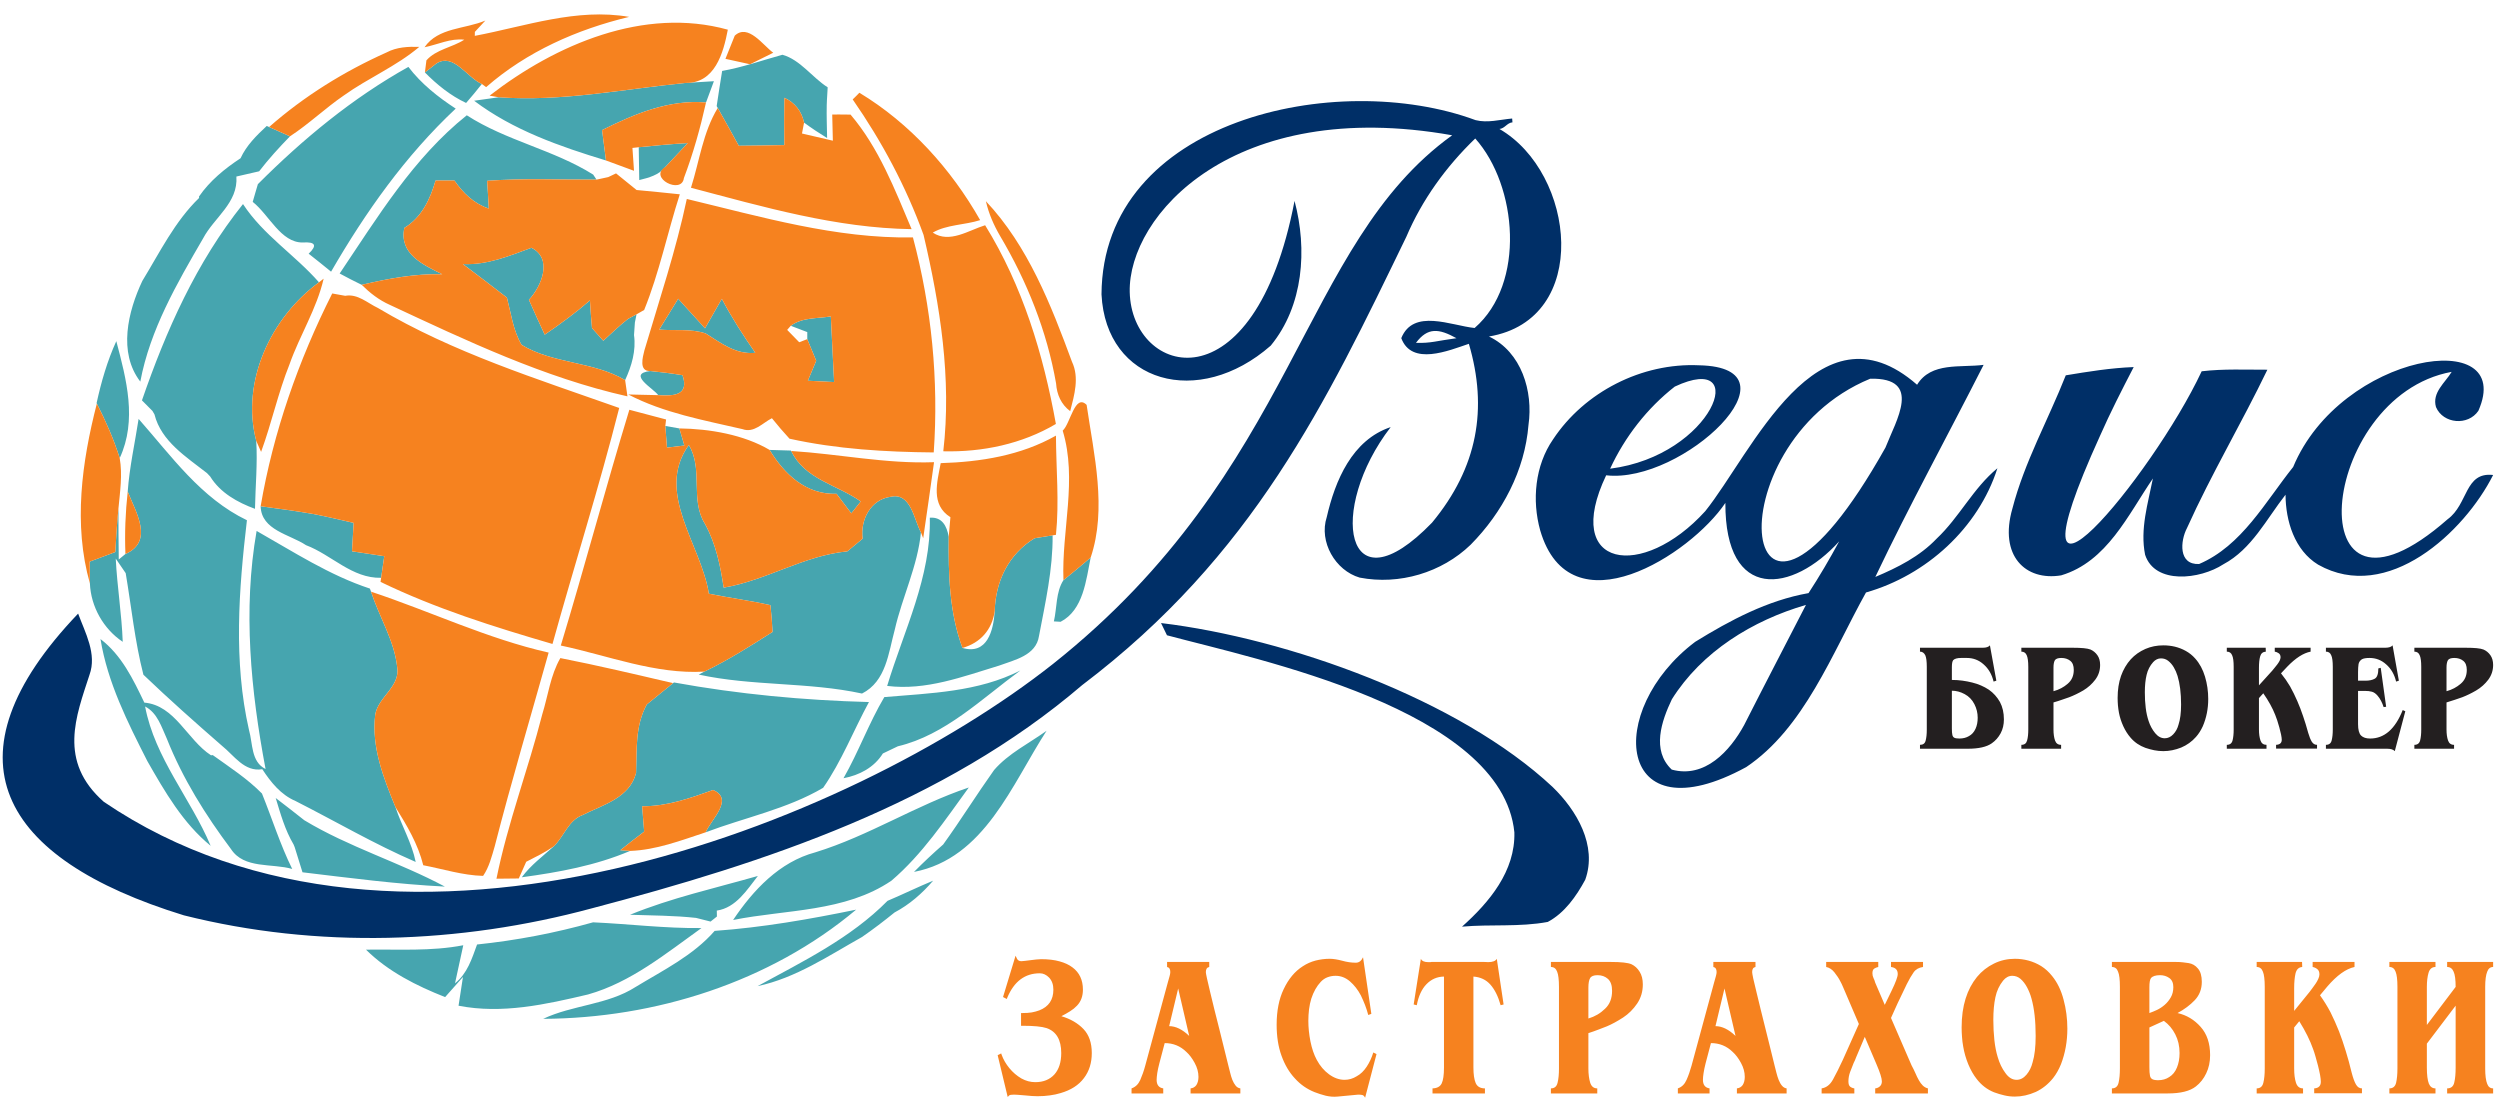 <?xml version="1.0" encoding="UTF-8"?>
<svg xmlns="http://www.w3.org/2000/svg" xmlns:xlink="http://www.w3.org/1999/xlink" width="155pt" height="69pt" viewBox="0 0 155 69" version="1.1">
<g id="surface1">
<path style=" stroke:none;fill-rule:evenodd;fill:rgb(27.499%,64.699%,68.599%);fill-opacity:1;" d="M 19.43 31.867 L 19.434 31.871 L 19.461 31.875 L 19.473 31.875 L 19.484 31.879 L 19.492 31.879 L 19.496 31.883 L 19.52 31.883 L 19.523 31.887 L 19.539 31.887 L 19.543 31.891 L 19.566 31.895 C 20.355 32.051 21.137 32.238 21.926 32.418 C 21.891 33.008 21.859 33.594 21.824 34.18 C 22.496 34.281 23.16 34.383 23.824 34.484 C 23.762 34.93 23.691 35.375 23.629 35.824 C 21.824 35.867 20.57 34.406 18.973 33.801 C 17.969 33.129 16.199 32.879 16.16 31.387 C 17.211 31.527 18.262 31.668 19.305 31.848 C 19.367 31.859 19.5 31.883 19.566 31.895 Z M 43.949 36.809 C 43.484 33.777 40.586 30.543 42.707 27.59 C 43.617 29.098 42.773 30.973 43.699 32.465 C 44.379 33.691 44.66 35.062 44.867 36.434 C 47.52 35.984 49.844 34.441 52.535 34.184 C 52.852 33.926 53.172 33.66 53.484 33.398 C 53.328 32.238 53.98 30.965 55.219 30.801 C 56.477 30.516 56.656 32.195 57.098 33.008 C 56.895 35.098 55.941 37 55.477 39.035 C 55.082 40.48 54.945 42.238 53.445 43 C 50.117 42.277 46.656 42.551 43.32 41.824 L 43.668 41.641 C 45.145 40.93 46.523 40.055 47.898 39.18 C 47.875 38.625 47.828 38.066 47.766 37.52 C 46.504 37.234 45.215 37.07 43.949 36.809 Z M 44.441 56.457 L 44.449 56.824 L 44.055 57.137 C 43.832 57.086 43.383 56.969 43.156 56.91 C 41.801 56.762 40.426 56.762 39.062 56.715 C 41.605 55.672 44.34 55.066 46.988 54.309 C 46.312 55.172 45.633 56.281 44.441 56.457 Z M 55.027 55.852 C 55.98 55.449 56.902 54.996 57.855 54.602 C 57.176 55.395 56.383 56.086 55.461 56.574 C 54.805 57.105 54.137 57.617 53.445 58.094 C 51.363 59.262 49.336 60.637 46.969 61.141 C 49.785 59.605 52.734 58.172 55.027 55.852 Z M 18.27 52.523 C 18.25 52.48 18.215 52.398 18.203 52.359 C 17.672 51.465 17.391 50.457 17.094 49.477 C 17.688 49.93 18.281 50.391 18.867 50.855 C 21.629 52.523 24.746 53.453 27.582 54.969 C 24.625 54.82 21.688 54.434 18.754 54.082 C 18.633 53.691 18.391 52.91 18.27 52.523 Z M 13.082 46.828 L 13.191 46.816 C 14.234 47.566 15.336 48.277 16.242 49.199 C 16.871 50.754 17.371 52.363 18.117 53.875 C 16.867 53.512 15.133 53.887 14.324 52.645 C 12.738 50.531 11.324 48.266 10.348 45.809 C 10.012 45.078 9.77 44.207 8.996 43.801 C 9.602 47.008 11.828 49.512 13.062 52.441 C 11.344 51.039 10.219 49.086 9.137 47.191 C 7.91 44.777 6.668 42.316 6.23 39.621 C 7.539 40.617 8.254 42.113 8.949 43.562 C 10.852 43.727 11.605 45.871 13.082 46.828 Z M 13.031 29.543 C 12.977 29.488 12.883 29.387 12.832 29.332 C 11.562 28.336 9.996 27.367 9.578 25.695 C 9.551 25.641 9.488 25.531 9.453 25.48 C 9.293 25.316 8.965 24.988 8.801 24.824 C 10.293 20.496 12.18 16.254 15.066 12.652 C 16.316 14.57 18.285 15.801 19.777 17.504 C 16.797 19.68 14.922 23.66 15.887 27.336 C 15.973 28.738 15.836 30.145 15.809 31.547 C 14.723 31.148 13.656 30.555 13.031 29.543 Z M 37.398 21.121 L 37.473 21.062 C 37.953 20.629 38.426 20.168 38.941 19.77 L 39.465 19.488 L 39.363 19.996 C 39.348 20.188 39.324 20.578 39.309 20.773 C 39.445 21.742 39.16 22.695 38.758 23.566 C 36.773 22.398 34.305 22.57 32.34 21.383 C 31.812 20.492 31.688 19.441 31.43 18.453 C 30.523 17.75 29.613 17.062 28.699 16.371 C 30.207 16.445 31.57 15.867 32.949 15.363 C 34.293 16.035 33.578 17.742 32.793 18.59 C 33.109 19.316 33.441 20.031 33.773 20.75 C 34.742 20.086 35.695 19.391 36.578 18.625 C 36.613 19.195 36.648 19.77 36.703 20.34 C 36.875 20.535 37.227 20.926 37.398 21.121 Z M 12.344 12.273 L 12.336 12.188 C 13.008 11.211 13.934 10.457 14.914 9.812 C 15.281 9.012 15.906 8.398 16.539 7.809 L 16.684 7.875 C 17.012 8.02 17.652 8.309 17.977 8.453 C 17.305 9.145 16.656 9.855 16.066 10.621 C 15.598 10.727 15.125 10.84 14.656 10.945 C 14.773 12.578 13.281 13.477 12.594 14.777 C 10.969 17.574 9.305 20.438 8.699 23.66 C 7.312 21.852 7.93 19.316 8.824 17.418 C 9.906 15.648 10.836 13.73 12.344 12.273 Z M 53.008 6.027 C 53.043 5.992 53.105 5.93 53.141 5.895 C 53.105 5.93 53.043 5.992 53.008 6.027 Z M 29.578 58.559 C 32.012 58.305 34.414 57.848 36.77 57.184 C 39.008 57.285 41.242 57.566 43.492 57.539 C 41.285 59.117 39.117 60.906 36.461 61.656 C 33.832 62.277 31.133 62.883 28.43 62.355 C 28.496 61.91 28.637 61.02 28.703 60.574 C 28.473 60.832 28.012 61.355 27.773 61.621 C 27.73 61.668 27.641 61.773 27.598 61.82 C 25.816 61.117 24.066 60.238 22.691 58.879 C 24.703 58.848 26.73 58.992 28.723 58.605 C 28.594 59.199 28.344 60.375 28.211 60.965 C 28.977 60.359 29.262 59.426 29.578 58.559 Z M 44.309 57.715 C 47.266 57.504 50.18 56.996 53.082 56.398 C 47.719 60.902 40.609 63.133 33.676 63.168 C 35.512 62.301 37.668 62.305 39.402 61.195 C 41.113 60.156 42.973 59.246 44.309 57.715 Z M 50.551 52.844 C 53.863 51.828 56.801 49.918 60.066 48.824 C 58.598 50.84 57.188 52.965 55.27 54.602 C 52.387 56.559 48.746 56.379 45.453 57.039 C 46.699 55.184 48.324 53.441 50.551 52.844 Z M 61.633 47.742 C 62.531 46.707 63.789 46.098 64.887 45.309 C 62.73 48.637 61.047 53.215 56.668 54.059 C 57.25 53.469 57.855 52.902 58.477 52.359 C 59.57 50.844 60.551 49.262 61.633 47.742 Z M 41.73 42.355 L 41.785 42.312 C 45.77 43.039 49.824 43.418 53.875 43.527 C 52.918 45.289 52.18 47.199 51.035 48.844 C 48.793 50.164 46.176 50.684 43.754 51.602 C 44.105 50.785 45.523 49.547 44.211 48.98 C 42.785 49.488 41.352 50 39.812 49.988 C 39.84 50.387 39.91 51.168 39.938 51.562 C 39.441 51.934 38.945 52.324 38.457 52.715 C 38.609 52.727 38.914 52.75 39.062 52.758 C 36.934 53.664 34.641 54.082 32.352 54.391 C 32.902 53.641 33.656 53.086 34.34 52.469 C 34.977 51.848 35.238 50.855 36.133 50.527 C 37.383 49.895 39.035 49.477 39.438 47.922 C 39.488 46.473 39.375 44.996 40.102 43.676 C 40.645 43.238 41.188 42.793 41.73 42.355 Z M 54.828 43.219 C 57.676 42.977 60.648 42.906 63.262 41.57 C 60.879 43.309 58.598 45.578 55.668 46.27 C 55.434 46.379 54.969 46.598 54.738 46.715 C 54.199 47.582 53.281 48.066 52.297 48.25 C 53.23 46.621 53.871 44.832 54.828 43.219 Z M 65.934 35.969 C 66.496 35.508 67.066 35.051 67.621 34.57 C 67.336 35.965 67.172 37.816 65.758 38.551 L 65.34 38.527 C 65.535 37.691 65.457 36.703 65.934 35.969 Z M 57.648 32.098 C 58.402 32.039 58.703 32.602 58.82 33.281 C 58.797 35.602 58.855 37.969 59.672 40.172 C 61.203 40.621 61.598 39.094 61.672 37.898 C 61.719 36.047 62.531 34.352 64.145 33.371 C 64.422 33.328 64.98 33.234 65.262 33.191 C 65.281 35.301 64.809 37.371 64.418 39.43 C 64.238 40.645 62.898 40.914 61.938 41.27 C 59.684 41.953 57.402 42.828 55.004 42.527 C 56.039 39.098 57.738 35.77 57.648 32.098 Z M 47.715 27.895 C 48.047 27.906 48.703 27.922 49.035 27.934 L 49.055 27.961 C 49.902 29.734 51.91 30.051 53.367 31.09 C 53.219 31.273 52.926 31.645 52.781 31.828 C 52.551 31.527 52.098 30.922 51.867 30.617 C 49.973 30.676 48.637 29.41 47.715 27.895 Z M 41.25 26.41 C 41.469 26.453 41.902 26.523 42.121 26.562 C 42.199 26.828 42.352 27.355 42.43 27.621 C 42.16 27.652 41.621 27.719 41.352 27.754 C 41.324 27.418 41.277 26.75 41.25 26.41 Z M 8.594 25.973 C 10.625 28.273 12.453 30.883 15.309 32.254 C 14.805 36.566 14.465 40.988 15.438 45.262 C 15.68 46.098 15.555 47.23 16.465 47.68 C 15.551 42.836 15.051 37.816 15.91 32.918 C 18.195 34.211 20.426 35.668 22.934 36.492 L 23.004 36.684 C 23.512 38.254 24.445 39.699 24.625 41.359 C 24.832 42.574 23.434 43.211 23.262 44.32 C 23.023 46.316 23.777 48.234 24.52 50.043 C 24.895 51.195 25.531 52.246 25.773 53.441 C 23.215 52.336 20.805 50.922 18.324 49.664 C 17.41 49.273 16.789 48.496 16.262 47.691 C 15.152 47.875 14.52 46.844 13.762 46.238 C 12.109 44.797 10.473 43.348 8.891 41.832 C 8.359 39.762 8.148 37.637 7.793 35.535 C 7.637 35.312 7.332 34.863 7.176 34.633 C 7.262 36.363 7.547 38.066 7.609 39.793 C 6.414 38.996 5.633 37.613 5.574 36.172 C 5.57 35.832 5.57 35.156 5.562 34.82 C 6.094 34.617 6.621 34.422 7.148 34.227 C 7.199 33.324 7.254 32.418 7.344 31.52 C 7.344 32.578 7.348 33.633 7.363 34.688 L 7.777 34.348 C 9.562 33.559 8.414 31.742 7.918 30.48 C 8.027 28.961 8.363 27.473 8.594 25.973 Z M 40.812 24.5 C 40.523 24.09 38.844 23.172 40.32 23.004 C 40.988 23.07 41.652 23.152 42.316 23.262 C 42.746 24.516 41.773 24.566 40.812 24.5 Z M 5.988 24.996 C 6.277 23.676 6.652 22.375 7.211 21.152 C 7.84 23.527 8.512 26.047 7.422 28.402 C 7.055 27.238 6.562 26.113 6.004 25.023 Z M 49.027 20.199 C 49.738 19.668 50.68 19.758 51.512 19.617 C 51.57 20.969 51.652 22.328 51.715 23.688 C 51.168 23.66 50.625 23.633 50.086 23.605 C 50.262 23.191 50.43 22.781 50.605 22.367 C 50.465 22.035 50.188 21.359 50.051 21.027 L 50.051 20.59 C 49.797 20.492 49.281 20.293 49.027 20.199 Z M 40.871 20.434 C 41.262 19.793 41.656 19.156 42.047 18.523 C 42.602 19.133 43.156 19.738 43.711 20.355 C 44.062 19.746 44.406 19.137 44.754 18.527 C 45.363 19.691 46.078 20.793 46.828 21.875 C 45.625 21.996 44.699 21.266 43.754 20.676 C 42.836 20.363 41.824 20.52 40.871 20.434 Z M 37.398 21.121 L 37.402 21.125 L 37.406 21.125 L 37.41 21.121 L 37.414 21.121 L 37.414 21.117 L 37.422 21.109 L 37.426 21.109 L 37.426 21.105 L 37.43 21.105 L 37.43 21.102 L 37.434 21.102 L 37.441 21.094 L 37.445 21.094 L 37.445 21.09 L 37.457 21.078 L 37.461 21.078 L 37.461 21.074 L 37.465 21.074 L 37.465 21.07 L 37.473 21.062 Z M 39.602 9.129 C 40.609 9.023 41.625 8.93 42.641 8.871 C 42.176 9.359 41.715 9.852 41.25 10.352 C 40.852 10.855 40.223 11.02 39.633 11.164 C 39.621 10.488 39.609 9.809 39.602 9.129 Z M 21.059 16.957 C 23.402 13.48 25.621 9.797 28.941 7.148 C 31.391 8.73 34.316 9.281 36.777 10.824 L 36.984 11.137 C 34.723 11.152 32.461 11.039 30.203 11.211 C 30.238 11.781 30.277 12.355 30.305 12.93 C 29.387 12.629 28.715 11.973 28.176 11.195 C 27.883 11.195 27.297 11.195 27.004 11.195 C 26.668 12.359 26.145 13.477 25.07 14.129 C 24.727 15.738 26.227 16.414 27.418 17.004 C 25.727 16.961 24.062 17.273 22.426 17.66 C 21.961 17.434 21.508 17.203 21.059 16.957 Z M 30.922 6.031 C 34.824 6.316 38.656 5.523 42.516 5.141 C 42.953 5.109 43.82 5.059 44.262 5.035 C 44.098 5.477 43.934 5.914 43.773 6.355 C 41.477 6.156 39.336 7.066 37.328 8.066 C 37.406 8.695 37.492 9.324 37.57 9.949 C 34.715 9.082 31.801 8.066 29.395 6.246 C 29.773 6.195 30.539 6.086 30.922 6.031 Z M 15.988 11.418 C 18.781 8.621 21.859 6.078 25.32 4.148 C 26.121 5.199 27.16 6.02 28.254 6.734 C 25.133 9.66 22.66 13.156 20.527 16.844 C 20.062 16.465 19.602 16.094 19.137 15.73 C 19.68 15.215 19.559 14.98 18.77 15.035 C 17.414 15.051 16.684 13.32 15.668 12.516 C 15.742 12.238 15.91 11.695 15.988 11.418 Z M 44.773 4.398 C 46.047 4.172 47.266 3.738 48.512 3.395 C 49.621 3.707 50.348 4.797 51.316 5.414 C 51.305 5.613 51.285 6.008 51.27 6.203 L 51.258 6.508 C 51.242 7.191 51.27 7.875 51.281 8.559 C 50.789 8.258 50.312 7.941 49.852 7.602 C 49.695 6.883 49.289 6.371 48.633 6.062 C 48.613 7.039 48.617 8.016 48.629 8.996 C 47.688 9.016 46.75 9.031 45.805 9.039 C 45.375 8.258 44.941 7.473 44.5 6.695 L 44.434 6.578 C 44.539 5.852 44.656 5.125 44.773 4.398 Z M 27.059 3.934 C 28.129 3.262 28.945 4.805 29.875 5.207 C 29.559 5.609 29.23 6.004 28.898 6.383 C 27.93 5.93 27.094 5.25 26.344 4.492 C 26.52 4.352 26.883 4.074 27.059 3.934 "/>
<path style=" stroke:none;fill-rule:evenodd;fill:rgb(0%,18.399%,40.399%);fill-opacity:1;" d="M 87.789 21.258 C 88.73 21.285 89.047 21.137 90.301 20.969 C 89.207 20.363 88.516 20.285 87.789 21.258 Z M 71.984 38.629 C 79.832 39.574 90.457 43.363 96.258 48.789 C 97.75 50.23 99.047 52.422 98.285 54.543 C 97.734 55.562 97.008 56.605 95.961 57.16 C 94.215 57.488 92.414 57.293 90.645 57.453 C 92.336 55.941 93.953 54.016 93.891 51.605 C 93.129 43.984 77.922 40.883 72.352 39.387 C 72.262 39.195 72.074 38.82 71.984 38.629 Z M 153.66 25.469 C 153.023 26.414 151.477 26.285 151.031 25.238 C 150.773 24.34 151.594 23.734 152.004 23.055 C 143.641 24.582 142.305 40.492 151.75 32.195 C 153.039 31.258 152.797 29.246 154.574 29.449 C 152.793 32.992 148.023 37.438 143.723 35.008 C 142.258 34.113 141.711 32.297 141.703 30.672 C 140.52 32.18 139.609 34.047 137.852 34.984 C 136.391 35.938 133.602 36.25 132.996 34.395 C 132.676 32.801 133.172 31.219 133.48 29.664 C 131.938 31.922 130.633 34.824 127.793 35.672 C 125.582 36.039 123.922 34.461 124.77 31.527 C 125.516 28.648 126.988 26.027 128.078 23.27 C 129.469 23.039 130.871 22.812 132.289 22.758 C 131.562 24.164 130.836 25.578 130.199 27.027 C 123.809 41.094 133.441 29.574 136.504 23.02 C 137.852 22.859 139.223 22.926 140.578 22.922 C 138.984 26.23 137.102 29.391 135.594 32.738 C 135.176 33.535 135.047 35.027 136.344 34.969 C 138.996 33.836 140.445 31.117 142.176 28.953 C 145.133 21.859 156 20.164 153.66 25.469 Z M 103.656 43.355 C 103.016 44.699 102.383 46.523 103.648 47.715 C 105.699 48.277 107.262 46.562 108.141 44.945 C 109.402 42.457 110.691 39.988 111.969 37.504 C 108.66 38.469 105.512 40.398 103.656 43.355 Z M 115.953 23.48 C 105.98 27.586 107.758 44.047 116.898 27.75 C 117.551 26.07 119.227 23.406 115.953 23.48 Z M 103.836 23.969 C 102.121 25.309 100.742 27.086 99.828 29.059 C 106.23 28.246 108.621 21.723 103.836 23.969 Z M 96.289 27.242 C 98.238 24.293 101.805 22.484 105.336 22.648 C 111.918 22.777 104.324 30.016 99.582 29.469 C 96.824 35.25 101.828 35.992 105.727 31.691 C 108.594 28.125 112.691 18.461 118.859 23.855 C 119.734 22.426 121.551 22.809 122.984 22.621 C 120.758 27.008 118.383 31.332 116.27 35.77 C 117.648 35.191 119.027 34.496 120.07 33.398 C 121.48 32.074 122.336 30.266 123.84 29.031 C 122.656 32.738 119.434 35.668 115.691 36.734 C 113.578 40.539 111.855 45.148 108.266 47.559 C 100.203 51.957 99.453 44.051 105.102 39.793 C 107.273 38.453 109.586 37.223 112.129 36.773 C 112.809 35.73 113.438 34.656 114.031 33.562 C 111.133 36.762 106.949 37.344 106.973 31.18 C 104.824 34.383 97.34 39.199 95.492 32.883 C 94.973 31.02 95.168 28.863 96.289 27.242 Z M 91.488 7.449 C 92.234 7.637 93 7.414 93.754 7.348 L 93.773 7.586 C 93.441 7.609 93.297 7.969 92.965 7.996 C 97.672 10.715 98.691 19.793 92.316 20.863 C 94.336 21.824 95.066 24.262 94.766 26.348 C 94.539 29.16 93.148 31.785 91.18 33.773 C 89.383 35.508 86.754 36.285 84.301 35.812 C 82.785 35.371 81.762 33.586 82.258 32.062 C 82.777 29.801 83.828 27.277 86.223 26.48 C 82.301 31.566 83.359 38.012 88.785 32.406 C 91.625 28.977 92.25 25.324 91.07 21.316 C 89.805 21.742 87.527 22.699 86.879 20.965 C 87.629 19.113 89.961 20.184 91.426 20.336 C 94.602 17.586 94.078 11.512 91.465 8.586 C 89.66 10.328 88.176 12.371 87.191 14.684 C 82.191 24.996 77.715 34.434 67.094 42.477 C 58.48 49.848 47.48 53.477 36.695 56.316 C 28.484 58.535 19.668 58.828 11.398 56.75 C -0.031 53.234 -3.66 46.949 4.844 38.043 C 5.285 39.238 6.02 40.547 5.547 41.844 C 4.719 44.398 3.578 47.191 6.434 49.711 C 24.902 62.262 52.699 51.102 65.281 41.168 C 80.477 29.102 80.578 15.191 90.035 8.387 C 76.465 5.973 69.938 13.379 70.043 18.109 C 70.164 23.309 77.762 25.48 80.262 12.457 C 81.062 15.457 80.82 18.953 78.785 21.43 C 74.316 25.348 68.566 23.754 68.293 18.25 C 68.355 7.406 82.898 4.266 91.488 7.449 "/>
<path style=" stroke:none;fill-rule:evenodd;fill:rgb(96.1%,50.999%,12.199%);fill-opacity:1;" d="M 29.438 2.223 C 32.598 1.625 35.742 0.484 39.008 1.047 C 35.773 1.824 32.66 3.199 30.141 5.402 L 29.875 5.207 C 28.945 4.805 28.129 3.262 27.059 3.934 C 26.883 4.074 26.52 4.352 26.344 4.492 C 26.367 4.305 26.414 3.934 26.438 3.742 C 27.039 3.059 28.039 2.945 28.785 2.461 C 27.941 2.359 27.137 2.766 26.32 2.93 C 27.168 1.695 28.836 1.812 30.094 1.273 C 29.93 1.453 29.605 1.805 29.441 1.977 Z M 15.887 27.336 C 14.922 23.66 16.797 19.68 19.777 17.504 L 20.066 17.277 C 19.637 19.148 18.586 20.785 17.953 22.578 C 17.242 24.352 16.844 26.223 16.188 28.016 Z M 39.812 49.988 C 41.352 50 42.785 49.488 44.211 48.98 C 45.523 49.547 44.105 50.785 43.754 51.602 C 42.23 52.105 40.68 52.703 39.062 52.758 C 38.914 52.75 38.609 52.727 38.457 52.715 C 38.945 52.324 39.441 51.934 39.938 51.562 C 39.91 51.168 39.84 50.387 39.812 49.988 Z M 33.621 44.285 C 33.984 43.121 34.125 41.867 34.742 40.801 C 37.082 41.262 39.406 41.812 41.73 42.355 C 41.188 42.793 40.645 43.238 40.102 43.676 C 39.375 44.996 39.488 46.473 39.438 47.922 C 39.035 49.477 37.383 49.895 36.133 50.527 C 35.238 50.855 34.977 51.848 34.34 52.469 C 33.805 52.844 33.211 53.129 32.625 53.43 C 32.512 53.688 32.285 54.207 32.164 54.465 C 31.82 54.469 31.125 54.473 30.781 54.48 C 31.477 51.016 32.75 47.703 33.621 44.285 Z M 23.004 36.684 C 26.688 37.906 30.215 39.602 34.016 40.461 C 32.895 44.461 31.707 48.441 30.672 52.473 C 30.488 53.098 30.328 53.758 29.953 54.305 C 28.688 54.273 27.473 53.879 26.242 53.645 C 25.918 52.336 25.227 51.176 24.52 50.043 C 23.777 48.234 23.023 46.316 23.262 44.32 C 23.434 43.211 24.832 42.574 24.625 41.359 C 24.445 39.699 23.512 38.254 23.004 36.684 Z M 7.918 30.48 C 8.414 31.742 9.562 33.559 7.777 34.348 C 7.723 33.055 7.777 31.766 7.918 30.48 Z M 58.324 28.715 C 60.789 28.641 63.297 28.242 65.469 27.008 C 65.477 29.059 65.68 31.109 65.469 33.16 L 65.262 33.191 C 64.984 33.234 64.422 33.328 64.145 33.371 C 62.531 34.352 61.719 36.047 61.672 37.898 C 61.5 39.047 60.789 39.859 59.672 40.172 C 58.855 37.969 58.797 35.602 58.82 33.281 C 58.852 32.879 58.887 32.473 58.926 32.066 C 57.691 31.293 58.102 29.898 58.324 28.715 Z M 34.77 40.023 C 36.242 35.164 37.539 30.262 39.02 25.406 C 39.777 25.605 40.539 25.805 41.297 26.008 L 41.25 26.41 C 41.277 26.75 41.324 27.418 41.352 27.754 C 41.621 27.719 42.16 27.652 42.43 27.621 C 42.352 27.355 42.199 26.828 42.121 26.562 C 43.996 26.586 46.113 26.949 47.715 27.895 C 48.637 29.41 49.973 30.676 51.867 30.617 C 52.098 30.922 52.551 31.527 52.781 31.828 C 52.926 31.645 53.219 31.273 53.367 31.09 C 51.91 30.051 49.902 29.734 49.055 27.961 C 52.008 28.145 54.93 28.766 57.91 28.656 C 57.695 30.227 57.469 31.801 57.238 33.371 L 57.098 33.008 C 56.656 32.195 56.477 30.516 55.219 30.801 C 53.98 30.965 53.328 32.238 53.484 33.398 C 53.172 33.66 52.852 33.926 52.535 34.184 C 49.844 34.441 47.52 35.984 44.867 36.434 C 44.66 35.062 44.379 33.691 43.699 32.465 C 42.773 30.973 43.617 29.098 42.707 27.59 C 40.586 30.543 43.484 33.777 43.949 36.809 C 45.215 37.07 46.504 37.234 47.766 37.52 C 47.828 38.066 47.875 38.625 47.898 39.18 C 46.523 40.055 45.145 40.93 43.668 41.641 C 40.633 41.816 37.711 40.648 34.77 40.023 Z M 5.574 36.172 C 4.535 32.512 5.074 28.641 6.004 25.023 C 6.562 26.113 7.055 27.238 7.422 28.402 C 7.602 29.441 7.441 30.484 7.344 31.52 C 7.254 32.418 7.199 33.324 7.148 34.227 C 6.621 34.422 6.094 34.617 5.562 34.82 C 5.57 35.156 5.57 35.832 5.574 36.172 Z M 65.887 26.699 C 66.367 26.273 66.637 24.379 67.371 25.102 C 67.824 28.195 68.641 31.539 67.621 34.57 C 67.066 35.051 66.496 35.508 65.934 35.969 C 65.812 32.883 66.809 29.742 65.887 26.699 Z M 20.598 18.195 C 20.801 18.234 21.203 18.309 21.402 18.34 C 22.176 18.199 22.777 18.785 23.43 19.094 C 28.09 21.867 33.309 23.492 38.391 25.293 C 37.145 30.207 35.609 35.043 34.254 39.926 C 30.625 38.867 27.004 37.73 23.594 36.078 L 23.629 35.824 C 23.691 35.375 23.762 34.93 23.824 34.484 C 23.16 34.383 22.496 34.281 21.824 34.18 C 21.859 33.594 21.891 33.008 21.926 32.418 C 21.137 32.238 20.355 32.051 19.566 31.895 L 19.305 31.848 C 18.262 31.668 17.211 31.527 16.16 31.387 C 16.941 26.805 18.504 22.344 20.598 18.195 Z M 61.125 12.473 C 63.734 15.246 65.16 18.898 66.461 22.426 C 66.93 23.414 66.609 24.492 66.352 25.492 C 65.789 25.074 65.523 24.457 65.477 23.773 C 64.914 20.547 63.68 17.453 62.012 14.641 C 61.613 13.961 61.297 13.234 61.125 12.473 Z M 49.027 20.199 L 48.805 20.453 C 48.988 20.641 49.359 21.023 49.551 21.219 L 50.051 21.027 C 50.188 21.359 50.465 22.035 50.605 22.367 C 50.43 22.781 50.262 23.191 50.086 23.605 C 50.625 23.633 51.168 23.66 51.715 23.688 C 51.652 22.328 51.57 20.969 51.512 19.617 C 50.68 19.758 49.738 19.668 49.027 20.199 Z M 40.871 20.434 C 41.824 20.52 42.836 20.363 43.754 20.676 C 44.699 21.266 45.625 21.996 46.828 21.875 C 46.078 20.793 45.363 19.691 44.754 18.527 C 44.406 19.137 44.062 19.746 43.711 20.355 C 43.156 19.738 42.602 19.133 42.047 18.523 C 41.656 19.156 41.262 19.793 40.871 20.434 Z M 42.582 12.336 C 47.184 13.438 51.828 14.805 56.602 14.719 C 57.758 19.051 58.207 23.574 57.891 28.051 C 54.895 28.023 51.875 27.848 48.949 27.199 C 48.57 26.789 48.207 26.363 47.859 25.93 C 47.285 26.215 46.75 26.871 46.031 26.605 C 43.637 26.051 41.145 25.605 38.953 24.457 C 39.422 24.469 40.348 24.488 40.812 24.5 C 41.773 24.566 42.746 24.516 42.316 23.262 C 41.652 23.152 40.988 23.07 40.32 23.004 C 39.59 23.035 39.852 22.129 39.953 21.723 C 40.875 18.605 41.91 15.52 42.582 12.336 Z M 30.203 11.211 C 32.461 11.039 34.723 11.152 36.984 11.137 C 37.164 11.098 37.531 11.02 37.711 10.98 L 38.195 10.75 C 38.621 11.098 39.043 11.441 39.469 11.781 C 40.363 11.863 41.25 11.953 42.148 12.047 C 41.379 14.43 40.879 16.902 39.938 19.219 C 39.82 19.285 39.582 19.422 39.465 19.488 L 38.941 19.77 C 38.426 20.168 37.953 20.629 37.473 21.062 L 37.398 21.121 C 37.227 20.926 36.875 20.535 36.703 20.34 C 36.648 19.77 36.613 19.195 36.578 18.625 C 35.695 19.391 34.742 20.086 33.773 20.75 C 33.441 20.031 33.109 19.316 32.793 18.59 C 33.578 17.742 34.289 16.035 32.949 15.363 C 31.57 15.867 30.207 16.445 28.699 16.375 C 29.613 17.062 30.523 17.75 31.43 18.453 C 31.688 19.441 31.812 20.492 32.34 21.383 C 34.305 22.57 36.773 22.398 38.758 23.566 C 38.793 23.816 38.863 24.328 38.902 24.574 C 33.738 23.414 28.926 21.121 24.16 18.898 C 23.5 18.605 22.93 18.16 22.426 17.66 C 24.062 17.273 25.727 16.961 27.418 17.004 C 26.227 16.414 24.727 15.738 25.07 14.129 C 26.145 13.477 26.668 12.359 27.004 11.195 C 27.297 11.195 27.883 11.195 28.176 11.195 C 28.715 11.973 29.387 12.629 30.305 12.93 C 30.277 12.355 30.238 11.781 30.203 11.211 Z M 53.141 5.895 L 53.281 5.75 C 56.418 7.645 58.969 10.473 60.77 13.648 C 59.82 13.953 58.684 13.922 57.832 14.422 C 58.871 15.113 60.055 14.277 61.078 13.965 C 63.402 17.723 64.688 21.969 65.465 26.285 C 63.359 27.531 60.914 28.039 58.484 27.98 C 59.008 23.469 58.289 18.953 57.262 14.57 C 56.176 11.57 54.68 8.777 52.867 6.164 L 53.008 6.027 C 53.043 5.992 53.105 5.93 53.141 5.895 Z M 45.555 2.211 C 46.383 1.438 47.305 2.809 47.941 3.27 C 47.582 3.449 46.859 3.805 46.504 3.984 C 46.121 3.902 45.359 3.73 44.977 3.648 C 45.125 3.285 45.406 2.57 45.555 2.211 Z M 30.355 5.93 C 34.457 2.754 39.934 0.402 45.125 1.84 C 44.848 3.293 44.324 5.168 42.516 5.141 C 38.656 5.523 34.824 6.316 30.922 6.031 Z M 48.633 6.062 C 49.289 6.371 49.695 6.883 49.852 7.602 C 49.82 7.773 49.754 8.109 49.723 8.277 C 50.359 8.426 50.996 8.574 51.637 8.723 C 51.629 8.316 51.609 7.508 51.598 7.102 L 51.996 7.098 L 52.734 7.105 C 54.488 9.164 55.477 11.738 56.52 14.207 C 51.844 14.141 47.324 12.824 42.84 11.641 C 43.367 9.984 43.582 8.203 44.5 6.695 C 44.941 7.473 45.375 8.262 45.805 9.039 C 46.75 9.031 47.688 9.016 48.629 8.996 C 48.617 8.016 48.613 7.039 48.633 6.062 Z M 37.328 8.066 C 39.336 7.066 41.477 6.156 43.773 6.355 C 43.418 7.941 42.977 9.52 42.402 11.039 C 42.27 12.094 40.172 11.016 41.25 10.352 C 41.715 9.852 42.176 9.359 42.641 8.871 C 41.625 8.93 40.609 9.023 39.602 9.129 L 39.211 9.172 C 39.234 9.527 39.285 10.234 39.309 10.59 C 38.875 10.43 38.004 10.113 37.57 9.949 C 37.492 9.324 37.406 8.695 37.328 8.066 Z M 23.969 3.25 C 24.59 2.918 25.305 2.883 25.996 2.906 C 24.57 4.113 22.832 4.836 21.324 5.914 C 20.164 6.707 19.152 7.688 17.977 8.453 C 17.652 8.309 17.012 8.02 16.684 7.875 C 18.855 5.965 21.332 4.43 23.969 3.25 "/>
<path style=" stroke:none;fill-rule:nonzero;fill:rgb(13.699%,12.199%,12.5%);fill-opacity:1;" d="M 121.945 40.793 L 121.586 40.793 C 121.348 40.793 121.184 40.84 121.098 40.93 C 121.043 41 121.016 41.145 121.016 41.367 L 121.016 42.156 C 121.242 42.156 121.457 42.172 121.664 42.199 C 121.871 42.227 122.074 42.266 122.273 42.316 C 122.469 42.363 122.652 42.426 122.824 42.5 C 122.996 42.574 123.156 42.66 123.309 42.762 C 123.594 42.961 123.82 43.215 123.996 43.523 C 124.16 43.832 124.242 44.191 124.242 44.602 C 124.242 44.922 124.176 45.211 124.039 45.465 C 123.902 45.719 123.719 45.926 123.488 46.086 C 123.172 46.309 122.676 46.422 121.996 46.422 L 119.039 46.422 L 119.039 46.18 C 119.23 46.18 119.348 46.094 119.391 45.914 C 119.438 45.738 119.461 45.512 119.461 45.23 L 119.461 41.348 C 119.461 41.004 119.43 40.762 119.367 40.625 C 119.293 40.477 119.184 40.402 119.039 40.402 L 119.039 40.16 L 122.934 40.16 C 123.148 40.16 123.297 40.109 123.375 40.012 L 123.773 42.203 L 123.602 42.258 C 123.496 41.812 123.289 41.457 122.984 41.191 C 122.691 40.926 122.344 40.793 121.945 40.793 Z M 121.016 42.824 L 121.016 45.168 C 121.016 45.262 121.02 45.34 121.023 45.406 C 121.027 45.469 121.035 45.523 121.047 45.566 C 121.062 45.648 121.102 45.703 121.164 45.738 C 121.23 45.773 121.336 45.789 121.48 45.789 C 121.711 45.789 121.906 45.738 122.07 45.641 C 122.254 45.543 122.387 45.391 122.48 45.191 C 122.574 44.988 122.617 44.758 122.617 44.5 C 122.617 44.207 122.551 43.926 122.41 43.652 C 122.27 43.379 122.07 43.176 121.809 43.035 C 121.551 42.895 121.285 42.824 121.016 42.824 Z M 125.754 45.23 L 125.754 41.348 C 125.754 41.004 125.719 40.762 125.656 40.625 C 125.594 40.477 125.484 40.402 125.324 40.402 L 125.324 40.16 L 128.5 40.16 C 129.051 40.16 129.418 40.195 129.609 40.27 C 129.781 40.344 129.926 40.465 130.039 40.625 C 130.152 40.785 130.207 40.984 130.207 41.227 C 130.207 41.57 130.109 41.871 129.906 42.141 C 129.703 42.41 129.453 42.633 129.16 42.809 C 128.852 42.988 128.562 43.125 128.297 43.227 C 128.156 43.277 128.008 43.328 127.844 43.383 C 127.684 43.441 127.508 43.496 127.316 43.551 L 127.316 45.23 C 127.316 45.5 127.348 45.723 127.41 45.906 C 127.473 46.09 127.598 46.18 127.789 46.18 L 127.789 46.422 L 125.324 46.422 L 125.324 46.18 C 125.516 46.18 125.633 46.09 125.68 45.91 C 125.73 45.73 125.754 45.504 125.754 45.23 Z M 127.316 41.59 L 127.316 42.855 C 127.66 42.762 127.957 42.605 128.199 42.391 C 128.449 42.18 128.574 41.895 128.574 41.535 C 128.574 41.273 128.504 41.086 128.355 40.969 C 128.207 40.852 128.023 40.793 127.805 40.793 C 127.598 40.793 127.469 40.84 127.406 40.93 C 127.348 41.023 127.316 41.176 127.316 41.387 Z M 132.094 45.734 C 131.922 45.535 131.77 45.301 131.645 45.027 C 131.52 44.754 131.43 44.477 131.375 44.191 C 131.348 44.035 131.324 43.883 131.312 43.73 C 131.301 43.582 131.293 43.426 131.293 43.273 C 131.293 42.766 131.363 42.309 131.504 41.906 C 131.645 41.512 131.848 41.164 132.109 40.875 C 132.359 40.602 132.66 40.391 133.016 40.234 C 133.359 40.086 133.73 40.012 134.125 40.012 C 134.375 40.012 134.613 40.039 134.844 40.094 C 135.078 40.152 135.305 40.238 135.52 40.359 C 135.738 40.48 135.934 40.637 136.102 40.828 C 136.375 41.133 136.578 41.508 136.711 41.953 C 136.844 42.398 136.91 42.859 136.91 43.336 C 136.91 43.945 136.797 44.508 136.574 45.027 C 136.457 45.281 136.316 45.504 136.152 45.688 C 135.895 45.98 135.586 46.199 135.234 46.348 C 134.863 46.496 134.492 46.57 134.125 46.57 C 133.934 46.57 133.75 46.551 133.566 46.516 C 133.383 46.477 133.199 46.43 133.016 46.367 C 132.652 46.234 132.344 46.027 132.094 45.734 Z M 135.066 44.934 C 135.172 44.617 135.227 44.203 135.227 43.68 C 135.227 42.969 135.152 42.379 135.008 41.906 C 134.949 41.715 134.871 41.535 134.773 41.371 C 134.676 41.207 134.559 41.074 134.426 40.969 C 134.293 40.867 134.148 40.82 133.98 40.82 C 133.797 40.82 133.637 40.898 133.496 41.051 C 133.297 41.273 133.16 41.539 133.09 41.84 C 133.016 42.145 132.98 42.504 132.98 42.918 C 132.98 43.262 132.996 43.582 133.035 43.887 C 133.07 44.188 133.133 44.457 133.211 44.695 C 133.305 44.984 133.441 45.238 133.621 45.457 C 133.793 45.664 133.988 45.773 134.215 45.773 C 134.41 45.773 134.586 45.691 134.738 45.531 C 134.895 45.367 135.004 45.172 135.066 44.934 Z M 143.656 46.18 L 143.656 46.414 L 141.117 46.414 L 141.117 46.18 C 141.352 46.168 141.469 46.062 141.469 45.863 C 141.469 45.785 141.453 45.676 141.426 45.539 C 141.398 45.402 141.363 45.258 141.32 45.105 C 141.281 44.957 141.234 44.809 141.188 44.664 C 141.141 44.523 141.098 44.41 141.062 44.32 C 140.898 43.902 140.652 43.453 140.324 42.984 L 140.055 43.281 L 140.055 45.23 C 140.055 45.5 140.086 45.723 140.148 45.906 C 140.211 46.09 140.336 46.18 140.523 46.18 L 140.523 46.422 L 138.062 46.422 L 138.062 46.18 C 138.25 46.18 138.371 46.09 138.418 45.91 C 138.465 45.73 138.488 45.504 138.488 45.23 L 138.488 41.348 C 138.488 41.004 138.457 40.762 138.391 40.625 C 138.332 40.477 138.223 40.402 138.062 40.402 L 138.062 40.16 L 140.473 40.16 L 140.48 40.402 C 140.297 40.414 140.18 40.512 140.129 40.699 C 140.078 40.883 140.055 41.121 140.055 41.406 L 140.055 42.492 L 140.879 41.582 C 140.91 41.539 140.957 41.48 141.016 41.414 C 141.074 41.344 141.129 41.273 141.188 41.199 C 141.246 41.125 141.293 41.047 141.336 40.969 C 141.371 40.887 141.395 40.816 141.395 40.754 C 141.395 40.637 141.355 40.551 141.277 40.5 C 141.199 40.445 141.117 40.414 141.035 40.402 L 141.035 40.16 L 143.258 40.16 L 143.258 40.402 C 142.809 40.488 142.328 40.797 141.812 41.332 L 141.422 41.746 C 141.633 42.008 141.82 42.277 141.984 42.555 C 142.066 42.707 142.141 42.855 142.219 43.004 C 142.293 43.152 142.363 43.305 142.434 43.469 C 142.562 43.766 142.684 44.078 142.793 44.406 C 142.848 44.559 142.902 44.723 142.953 44.898 C 143.008 45.07 143.059 45.25 143.109 45.438 C 143.18 45.68 143.254 45.863 143.332 45.988 C 143.414 46.117 143.52 46.18 143.656 46.18 Z M 148.012 46.422 L 144.207 46.422 L 144.207 46.18 C 144.398 46.18 144.516 46.09 144.562 45.91 C 144.609 45.73 144.633 45.504 144.633 45.23 L 144.633 41.348 C 144.633 41.004 144.602 40.762 144.535 40.625 C 144.477 40.477 144.367 40.402 144.207 40.402 L 144.207 40.16 L 147.883 40.16 C 148.109 40.16 148.262 40.109 148.34 40.012 L 148.73 42.203 L 148.559 42.258 C 148.453 41.812 148.246 41.457 147.941 41.191 C 147.648 40.926 147.305 40.793 146.91 40.793 C 146.695 40.793 146.539 40.82 146.438 40.875 C 146.324 40.949 146.254 41.051 146.23 41.176 C 146.211 41.305 146.199 41.465 146.199 41.664 L 146.199 42.203 L 146.656 42.203 C 146.898 42.203 147.094 42.16 147.238 42.078 C 147.383 41.996 147.457 41.781 147.457 41.441 L 147.605 41.406 L 147.941 43.82 L 147.785 43.84 C 147.742 43.703 147.688 43.574 147.625 43.453 C 147.562 43.332 147.492 43.227 147.41 43.133 C 147.301 43.004 147.184 42.922 147.059 42.887 C 146.934 42.852 146.789 42.836 146.617 42.836 L 146.199 42.836 L 146.199 44.898 C 146.199 45.246 146.262 45.48 146.387 45.605 C 146.512 45.727 146.699 45.789 146.949 45.789 C 147.828 45.789 148.5 45.203 148.969 44.023 L 149.129 44.098 L 148.477 46.57 C 148.387 46.473 148.23 46.422 148.012 46.422 Z M 150.117 45.23 L 150.117 41.348 C 150.117 41.004 150.086 40.762 150.02 40.625 C 149.961 40.477 149.852 40.402 149.691 40.402 L 149.691 40.16 L 152.867 40.16 C 153.414 40.16 153.785 40.195 153.973 40.27 C 154.148 40.344 154.293 40.465 154.406 40.625 C 154.516 40.785 154.574 40.984 154.574 41.227 C 154.574 41.57 154.473 41.871 154.273 42.141 C 154.07 42.41 153.82 42.633 153.523 42.809 C 153.215 42.988 152.93 43.125 152.664 43.227 C 152.523 43.277 152.371 43.328 152.211 43.383 C 152.047 43.441 151.871 43.496 151.684 43.551 L 151.684 45.23 C 151.684 45.5 151.715 45.723 151.777 45.906 C 151.84 46.09 151.965 46.18 152.152 46.18 L 152.152 46.422 L 149.691 46.422 L 149.691 46.18 C 149.879 46.18 150 46.09 150.047 45.91 C 150.094 45.73 150.117 45.504 150.117 45.23 Z M 151.684 41.59 L 151.684 42.855 C 152.027 42.762 152.32 42.605 152.566 42.391 C 152.816 42.18 152.941 41.895 152.941 41.535 C 152.941 41.273 152.867 41.086 152.719 40.969 C 152.57 40.852 152.391 40.793 152.168 40.793 C 151.965 40.793 151.832 40.84 151.773 40.93 C 151.715 41.023 151.684 41.176 151.684 41.387 L 151.684 41.59 "/>
<path style=" stroke:none;fill-rule:nonzero;fill:rgb(96.1%,50.999%,12.199%);fill-opacity:1;" d="M 65.805 63.004 C 66.371 63.172 66.828 63.438 67.176 63.801 C 67.52 64.164 67.691 64.66 67.691 65.289 C 67.691 65.895 67.531 66.414 67.203 66.844 C 66.879 67.277 66.398 67.586 65.762 67.77 C 65.551 67.836 65.328 67.883 65.09 67.914 C 64.852 67.949 64.598 67.965 64.328 67.965 C 64.234 67.965 64.121 67.961 63.988 67.953 C 63.855 67.945 63.707 67.93 63.543 67.914 C 63.367 67.898 63.223 67.887 63.113 67.879 C 63.004 67.871 62.922 67.867 62.871 67.867 C 62.711 67.867 62.613 67.883 62.574 67.914 L 62.477 68.012 L 61.855 65.422 L 62.074 65.312 L 62.102 65.398 C 62.207 65.688 62.367 65.965 62.582 66.227 C 62.797 66.488 63.043 66.699 63.324 66.863 C 63.598 67.016 63.887 67.094 64.188 67.094 C 64.695 67.094 65.09 66.93 65.379 66.609 C 65.656 66.293 65.797 65.855 65.797 65.289 C 65.797 64.469 65.492 63.949 64.887 63.742 C 64.59 63.645 64.094 63.598 63.402 63.598 L 63.305 63.598 L 63.305 62.809 L 63.402 62.809 C 63.613 62.809 63.801 62.797 63.969 62.77 C 64.141 62.738 64.297 62.695 64.441 62.641 C 65.02 62.414 65.309 61.988 65.309 61.359 C 65.309 61.043 65.219 60.797 65.047 60.613 C 64.871 60.434 64.68 60.344 64.469 60.344 C 63.547 60.344 62.879 60.844 62.457 61.844 L 62.422 61.938 L 62.188 61.816 L 62.965 59.254 L 63.055 59.445 C 63.105 59.543 63.195 59.594 63.324 59.594 C 63.371 59.594 63.445 59.586 63.551 59.574 C 63.656 59.562 63.77 59.547 63.891 59.531 C 64.016 59.516 64.137 59.5 64.254 59.488 C 64.375 59.477 64.473 59.469 64.555 59.469 C 65 59.469 65.379 59.516 65.695 59.605 C 66.012 59.691 66.281 59.816 66.496 59.98 C 66.926 60.301 67.141 60.762 67.141 61.359 C 67.141 61.762 67.02 62.094 66.773 62.352 C 66.652 62.48 66.508 62.598 66.344 62.699 C 66.176 62.805 65.996 62.906 65.805 63.004 Z M 72.211 64.672 L 71.879 65.93 C 71.82 66.156 71.777 66.355 71.75 66.531 C 71.727 66.703 71.711 66.844 71.711 66.949 C 71.711 67.262 71.848 67.438 72.121 67.48 L 72.121 67.793 L 70.156 67.793 L 70.156 67.48 C 70.395 67.398 70.574 67.227 70.695 66.961 C 70.812 66.691 70.918 66.398 71.004 66.074 L 72.402 60.922 C 72.449 60.754 72.484 60.617 72.516 60.516 C 72.543 60.418 72.559 60.332 72.559 60.27 C 72.559 60.082 72.492 59.98 72.359 59.953 L 72.359 59.641 L 74.973 59.641 L 74.973 59.953 C 74.832 59.98 74.762 60.082 74.762 60.27 C 74.762 60.316 74.785 60.453 74.836 60.676 C 74.887 60.895 74.949 61.172 75.027 61.496 C 75.105 61.824 75.195 62.188 75.293 62.594 C 75.395 62.996 75.496 63.406 75.602 63.82 C 75.703 64.234 75.805 64.637 75.902 65.031 C 75.996 65.422 76.082 65.77 76.16 66.074 C 76.195 66.207 76.23 66.348 76.27 66.508 C 76.305 66.664 76.352 66.812 76.406 66.953 C 76.465 67.094 76.531 67.215 76.609 67.309 C 76.688 67.406 76.785 67.465 76.902 67.48 L 76.902 67.793 L 73.816 67.793 L 73.816 67.48 C 73.969 67.465 74.09 67.395 74.176 67.273 C 74.262 67.137 74.305 66.969 74.305 66.766 C 74.305 66.477 74.227 66.188 74.07 65.902 C 73.914 65.613 73.742 65.387 73.555 65.219 C 73.184 64.855 72.734 64.672 72.211 64.672 Z M 73.73 64.227 L 73.047 61.285 L 72.488 63.621 C 72.891 63.621 73.305 63.82 73.73 64.227 Z M 85.344 65.352 L 84.637 68.059 C 84.59 67.965 84.531 67.906 84.465 67.891 C 84.395 67.875 84.309 67.867 84.211 67.867 L 82.926 67.988 C 82.688 68.012 82.445 67.992 82.195 67.934 C 81.949 67.871 81.719 67.797 81.5 67.711 C 81.031 67.523 80.625 67.242 80.285 66.863 C 79.93 66.484 79.652 66.012 79.453 65.453 C 79.25 64.895 79.152 64.254 79.152 63.535 C 79.152 62.672 79.297 61.938 79.586 61.332 C 79.887 60.695 80.281 60.219 80.777 59.906 C 81.02 59.746 81.285 59.629 81.566 59.555 C 81.848 59.484 82.141 59.445 82.438 59.445 C 82.664 59.445 82.926 59.488 83.219 59.566 C 83.512 59.648 83.793 59.688 84.062 59.688 C 84.258 59.688 84.406 59.574 84.508 59.352 L 85.023 62.859 L 84.832 62.93 C 84.777 62.723 84.711 62.516 84.633 62.312 C 84.555 62.113 84.469 61.914 84.375 61.719 C 84.191 61.367 83.961 61.074 83.695 60.844 C 83.426 60.613 83.129 60.5 82.805 60.5 C 82.629 60.5 82.461 60.531 82.305 60.59 C 82.148 60.648 82.008 60.746 81.887 60.875 C 81.637 61.141 81.441 61.488 81.301 61.914 C 81.234 62.125 81.191 62.348 81.16 62.578 C 81.133 62.812 81.117 63.051 81.117 63.293 C 81.117 63.695 81.16 64.121 81.246 64.562 C 81.336 65.008 81.465 65.391 81.641 65.715 C 81.84 66.086 82.094 66.383 82.402 66.609 C 82.715 66.836 83.035 66.949 83.363 66.949 C 83.629 66.949 83.883 66.875 84.113 66.73 C 84.352 66.602 84.559 66.402 84.734 66.137 C 84.91 65.871 85.047 65.574 85.145 65.254 Z M 91.352 60.547 L 91.352 66.184 C 91.352 66.605 91.398 66.926 91.492 67.148 C 91.586 67.367 91.777 67.48 92.066 67.48 L 92.066 67.793 L 88.816 67.793 L 88.816 67.48 C 89.098 67.473 89.285 67.371 89.383 67.176 C 89.477 66.984 89.527 66.652 89.527 66.184 L 89.527 60.547 C 89.102 60.555 88.738 60.711 88.441 61.02 C 88.145 61.324 87.945 61.762 87.84 62.324 L 87.648 62.277 L 88.094 59.445 C 88.156 59.582 88.305 59.652 88.539 59.652 L 88.68 59.652 C 88.707 59.645 88.73 59.641 88.754 59.641 C 88.773 59.641 88.789 59.641 88.801 59.641 L 92.016 59.641 C 92.039 59.641 92.078 59.641 92.137 59.645 C 92.195 59.648 92.238 59.652 92.262 59.652 C 92.551 59.652 92.73 59.582 92.801 59.445 L 93.223 62.277 L 93.039 62.324 C 92.887 61.777 92.676 61.352 92.402 61.043 C 92.137 60.746 91.789 60.578 91.352 60.547 Z M 96.656 66.246 L 96.656 61.188 C 96.656 60.738 96.617 60.422 96.543 60.246 C 96.473 60.051 96.344 59.953 96.156 59.953 L 96.156 59.641 L 99.863 59.641 C 100.504 59.641 100.934 59.688 101.156 59.785 C 101.359 59.883 101.527 60.035 101.656 60.246 C 101.789 60.453 101.855 60.719 101.855 61.031 C 101.855 61.477 101.738 61.871 101.504 62.219 C 101.266 62.57 100.973 62.863 100.633 63.086 C 100.27 63.32 99.934 63.504 99.625 63.633 C 99.461 63.695 99.285 63.766 99.098 63.836 C 98.906 63.91 98.703 63.984 98.48 64.055 L 98.48 66.246 C 98.48 66.594 98.52 66.887 98.59 67.121 C 98.664 67.359 98.809 67.48 99.031 67.48 L 99.031 67.793 L 96.156 67.793 L 96.156 67.48 C 96.379 67.48 96.516 67.363 96.57 67.129 C 96.629 66.895 96.656 66.602 96.656 66.246 Z M 98.48 61.504 L 98.48 63.148 C 98.883 63.027 99.227 62.824 99.512 62.543 C 99.805 62.27 99.949 61.898 99.949 61.43 C 99.949 61.094 99.863 60.844 99.691 60.691 C 99.52 60.539 99.305 60.461 99.047 60.461 C 98.809 60.461 98.656 60.523 98.586 60.645 C 98.516 60.766 98.48 60.961 98.48 61.238 Z M 106.078 64.672 L 105.746 65.93 C 105.688 66.156 105.648 66.355 105.621 66.531 C 105.594 66.703 105.582 66.844 105.582 66.949 C 105.582 67.262 105.719 67.438 105.992 67.48 L 105.992 67.793 L 104.027 67.793 L 104.027 67.48 C 104.266 67.398 104.445 67.227 104.562 66.961 C 104.684 66.691 104.785 66.398 104.875 66.074 L 106.273 60.922 C 106.316 60.754 106.355 60.617 106.387 60.516 C 106.414 60.418 106.43 60.332 106.43 60.27 C 106.43 60.082 106.363 59.98 106.227 59.953 L 106.227 59.641 L 108.84 59.641 L 108.84 59.953 C 108.699 59.98 108.633 60.082 108.633 60.27 C 108.633 60.316 108.656 60.453 108.703 60.676 C 108.754 60.895 108.82 61.172 108.898 61.496 C 108.977 61.824 109.066 62.188 109.164 62.594 C 109.262 62.996 109.363 63.406 109.469 63.82 C 109.574 64.234 109.676 64.637 109.77 65.031 C 109.867 65.422 109.953 65.77 110.027 66.074 C 110.062 66.207 110.102 66.348 110.137 66.508 C 110.176 66.664 110.223 66.812 110.277 66.953 C 110.336 67.094 110.398 67.215 110.48 67.309 C 110.559 67.406 110.656 67.465 110.77 67.48 L 110.77 67.793 L 107.688 67.793 L 107.688 67.48 C 107.84 67.465 107.957 67.395 108.047 67.273 C 108.133 67.137 108.176 66.969 108.176 66.766 C 108.176 66.477 108.098 66.188 107.941 65.902 C 107.785 65.613 107.613 65.387 107.426 65.219 C 107.055 64.855 106.605 64.672 106.078 64.672 Z M 107.602 64.227 L 106.918 61.285 L 106.359 63.621 C 106.762 63.621 107.176 63.82 107.602 64.227 Z M 117.242 63.113 L 118.516 66.051 C 118.609 66.223 118.691 66.387 118.758 66.543 C 118.824 66.699 118.895 66.844 118.969 66.973 C 119.039 67.102 119.121 67.211 119.207 67.297 C 119.297 67.387 119.402 67.449 119.531 67.48 L 119.531 67.793 L 116.262 67.793 L 116.262 67.48 C 116.367 67.473 116.465 67.43 116.547 67.359 C 116.633 67.285 116.676 67.18 116.676 67.043 C 116.676 66.852 116.562 66.496 116.34 65.98 L 115.617 64.285 L 115.074 65.566 C 115.039 65.672 114.988 65.785 114.926 65.906 C 114.852 66.086 114.777 66.27 114.707 66.465 C 114.637 66.656 114.602 66.852 114.602 67.043 C 114.602 67.207 114.637 67.312 114.707 67.371 C 114.777 67.426 114.863 67.465 114.969 67.48 L 114.969 67.793 L 112.941 67.793 L 112.941 67.48 C 113.227 67.438 113.465 67.258 113.645 66.93 C 113.828 66.602 114.031 66.195 114.254 65.715 L 115.25 63.488 L 114.473 61.672 C 114.395 61.496 114.328 61.336 114.27 61.199 C 114.215 61.062 114.156 60.945 114.105 60.852 C 114.008 60.656 113.879 60.469 113.73 60.281 C 113.578 60.094 113.41 59.988 113.223 59.953 L 113.223 59.641 L 116.453 59.641 L 116.453 59.953 C 116.367 59.969 116.285 60.004 116.207 60.051 C 116.129 60.102 116.09 60.195 116.09 60.344 C 116.09 60.445 116.113 60.547 116.156 60.637 C 116.203 60.73 116.238 60.824 116.262 60.922 L 116.855 62.301 L 117.277 61.43 C 117.531 60.906 117.66 60.559 117.66 60.391 C 117.66 60.133 117.52 59.988 117.242 59.953 L 117.242 59.641 L 119.227 59.641 L 119.227 59.953 C 118.977 59.988 118.781 60.094 118.648 60.281 C 118.516 60.469 118.371 60.711 118.219 61.02 L 117.645 62.219 Z M 122.555 66.898 C 122.352 66.641 122.18 66.336 122.031 65.98 C 121.887 65.625 121.781 65.262 121.719 64.891 C 121.684 64.688 121.656 64.488 121.645 64.293 C 121.629 64.094 121.621 63.895 121.621 63.691 C 121.621 63.031 121.703 62.438 121.867 61.914 C 122.027 61.398 122.266 60.949 122.574 60.57 C 122.863 60.219 123.219 59.938 123.633 59.738 C 124.031 59.543 124.465 59.445 124.926 59.445 C 125.215 59.445 125.496 59.484 125.762 59.555 C 126.035 59.629 126.301 59.742 126.555 59.898 C 126.809 60.059 127.031 60.262 127.23 60.512 C 127.551 60.906 127.789 61.395 127.941 61.977 C 128.098 62.555 128.176 63.156 128.176 63.777 C 128.176 64.566 128.043 65.301 127.781 65.98 C 127.648 66.309 127.484 66.598 127.293 66.84 C 126.988 67.219 126.633 67.504 126.219 67.699 C 125.785 67.891 125.355 67.988 124.926 67.988 C 124.703 67.988 124.484 67.965 124.273 67.914 C 124.062 67.867 123.848 67.801 123.633 67.723 C 123.203 67.551 122.848 67.277 122.555 66.898 Z M 126.023 65.859 C 126.148 65.445 126.211 64.902 126.211 64.227 C 126.211 63.297 126.125 62.527 125.953 61.914 C 125.887 61.664 125.793 61.434 125.68 61.219 C 125.566 61.004 125.43 60.828 125.273 60.691 C 125.121 60.562 124.949 60.5 124.758 60.5 C 124.543 60.5 124.352 60.602 124.191 60.801 C 123.957 61.094 123.797 61.434 123.715 61.828 C 123.629 62.227 123.586 62.691 123.586 63.234 C 123.586 63.676 123.609 64.098 123.652 64.492 C 123.695 64.887 123.766 65.238 123.859 65.543 C 123.969 65.922 124.129 66.254 124.34 66.535 C 124.535 66.809 124.766 66.949 125.027 66.949 C 125.258 66.949 125.461 66.844 125.641 66.633 C 125.82 66.422 125.949 66.164 126.023 65.859 Z M 131.434 66.246 L 131.434 61.188 C 131.434 60.738 131.398 60.422 131.32 60.246 C 131.254 60.051 131.125 59.953 130.938 59.953 L 130.938 59.641 L 134.902 59.641 C 135.062 59.641 135.207 59.648 135.336 59.664 C 135.469 59.68 135.586 59.695 135.691 59.711 C 135.918 59.746 136.113 59.855 136.27 60.047 C 136.434 60.234 136.512 60.512 136.512 60.875 C 136.512 61.324 136.367 61.703 136.074 62.012 C 135.785 62.316 135.43 62.582 135.008 62.809 C 135.574 62.938 136.051 63.227 136.441 63.668 C 136.832 64.105 137.027 64.688 137.027 65.422 C 137.027 65.844 136.945 66.219 136.785 66.547 C 136.629 66.879 136.414 67.148 136.145 67.359 C 135.777 67.648 135.199 67.793 134.406 67.793 L 130.938 67.793 L 130.938 67.48 C 131.16 67.48 131.297 67.363 131.352 67.129 C 131.406 66.895 131.434 66.602 131.434 66.246 Z M 133.262 61.211 L 133.262 62.809 C 133.402 62.762 133.559 62.695 133.73 62.617 C 133.902 62.535 134.062 62.43 134.215 62.297 C 134.367 62.164 134.492 62.008 134.594 61.828 C 134.695 61.652 134.746 61.441 134.746 61.199 C 134.746 60.941 134.664 60.754 134.492 60.633 C 134.328 60.52 134.141 60.461 133.926 60.461 C 133.645 60.461 133.457 60.523 133.359 60.645 C 133.293 60.734 133.262 60.922 133.262 61.211 Z M 133.262 63.703 L 133.262 66.16 C 133.262 66.281 133.266 66.387 133.27 66.469 C 133.277 66.555 133.285 66.625 133.297 66.68 C 133.312 66.785 133.359 66.859 133.438 66.906 C 133.512 66.949 133.633 66.973 133.805 66.973 C 134.07 66.973 134.301 66.906 134.492 66.777 C 134.703 66.648 134.863 66.453 134.969 66.191 C 135.078 65.93 135.133 65.629 135.133 65.289 C 135.133 64.855 135.043 64.469 134.867 64.129 C 134.695 63.789 134.461 63.512 134.16 63.293 Z M 146.441 67.48 L 146.441 67.781 L 143.48 67.781 L 143.48 67.48 C 143.754 67.465 143.891 67.328 143.891 67.066 C 143.891 66.965 143.875 66.824 143.844 66.645 C 143.809 66.469 143.77 66.281 143.719 66.082 C 143.672 65.887 143.617 65.691 143.562 65.508 C 143.508 65.32 143.461 65.172 143.418 65.059 C 143.227 64.512 142.938 63.93 142.555 63.316 L 142.238 63.703 L 142.238 66.246 C 142.238 66.594 142.273 66.887 142.348 67.121 C 142.422 67.359 142.566 67.48 142.789 67.48 L 142.789 67.793 L 139.914 67.793 L 139.914 67.48 C 140.137 67.48 140.273 67.363 140.328 67.129 C 140.387 66.895 140.414 66.602 140.414 66.246 L 140.414 61.188 C 140.414 60.738 140.375 60.422 140.301 60.246 C 140.23 60.051 140.102 59.953 139.914 59.953 L 139.914 59.641 L 142.727 59.641 L 142.738 59.953 C 142.52 59.969 142.387 60.102 142.324 60.344 C 142.27 60.582 142.238 60.891 142.238 61.262 L 142.238 62.676 L 143.199 61.492 C 143.242 61.434 143.297 61.363 143.363 61.273 C 143.43 61.184 143.496 61.094 143.562 60.996 C 143.629 60.898 143.688 60.797 143.734 60.691 C 143.781 60.586 143.805 60.496 143.805 60.414 C 143.805 60.262 143.758 60.148 143.668 60.082 C 143.578 60.012 143.48 59.969 143.383 59.953 L 143.383 59.641 L 145.98 59.641 L 145.98 59.953 C 145.453 60.066 144.891 60.469 144.293 61.164 L 143.84 61.707 C 144.082 62.047 144.301 62.398 144.492 62.762 C 144.586 62.953 144.676 63.148 144.766 63.344 C 144.852 63.535 144.938 63.738 145.02 63.945 C 145.168 64.332 145.309 64.742 145.438 65.168 C 145.5 65.371 145.562 65.586 145.625 65.809 C 145.688 66.035 145.746 66.27 145.805 66.512 C 145.887 66.824 145.973 67.066 146.066 67.23 C 146.16 67.398 146.285 67.48 146.441 67.48 Z M 150.465 64.707 L 150.465 66.184 C 150.465 66.645 150.508 66.98 150.59 67.188 C 150.672 67.383 150.809 67.48 151 67.48 L 151 67.793 L 148.141 67.793 L 148.141 67.48 C 148.363 67.48 148.504 67.363 148.559 67.129 C 148.613 66.895 148.641 66.602 148.641 66.246 L 148.641 61.188 C 148.641 60.738 148.602 60.422 148.527 60.246 C 148.457 60.051 148.328 59.953 148.141 59.953 L 148.141 59.641 L 151 59.641 L 151 59.953 C 150.785 59.953 150.641 60.074 150.57 60.312 C 150.5 60.551 150.465 60.844 150.465 61.188 L 150.465 63.547 L 152.25 61.188 C 152.25 60.738 152.207 60.422 152.125 60.246 C 152.047 60.051 151.91 59.953 151.723 59.953 L 151.723 59.641 L 154.574 59.641 L 154.574 59.953 C 154.398 59.953 154.277 60.051 154.207 60.246 C 154.125 60.445 154.082 60.762 154.082 61.188 L 154.082 66.246 C 154.082 66.68 154.125 67 154.207 67.203 C 154.277 67.387 154.398 67.48 154.574 67.48 L 154.574 67.793 L 151.723 67.793 L 151.723 67.48 C 151.965 67.48 152.109 67.359 152.164 67.117 C 152.223 66.875 152.25 66.562 152.25 66.184 L 152.25 62.352 L 150.465 64.707 "/>
</g>
</svg>
